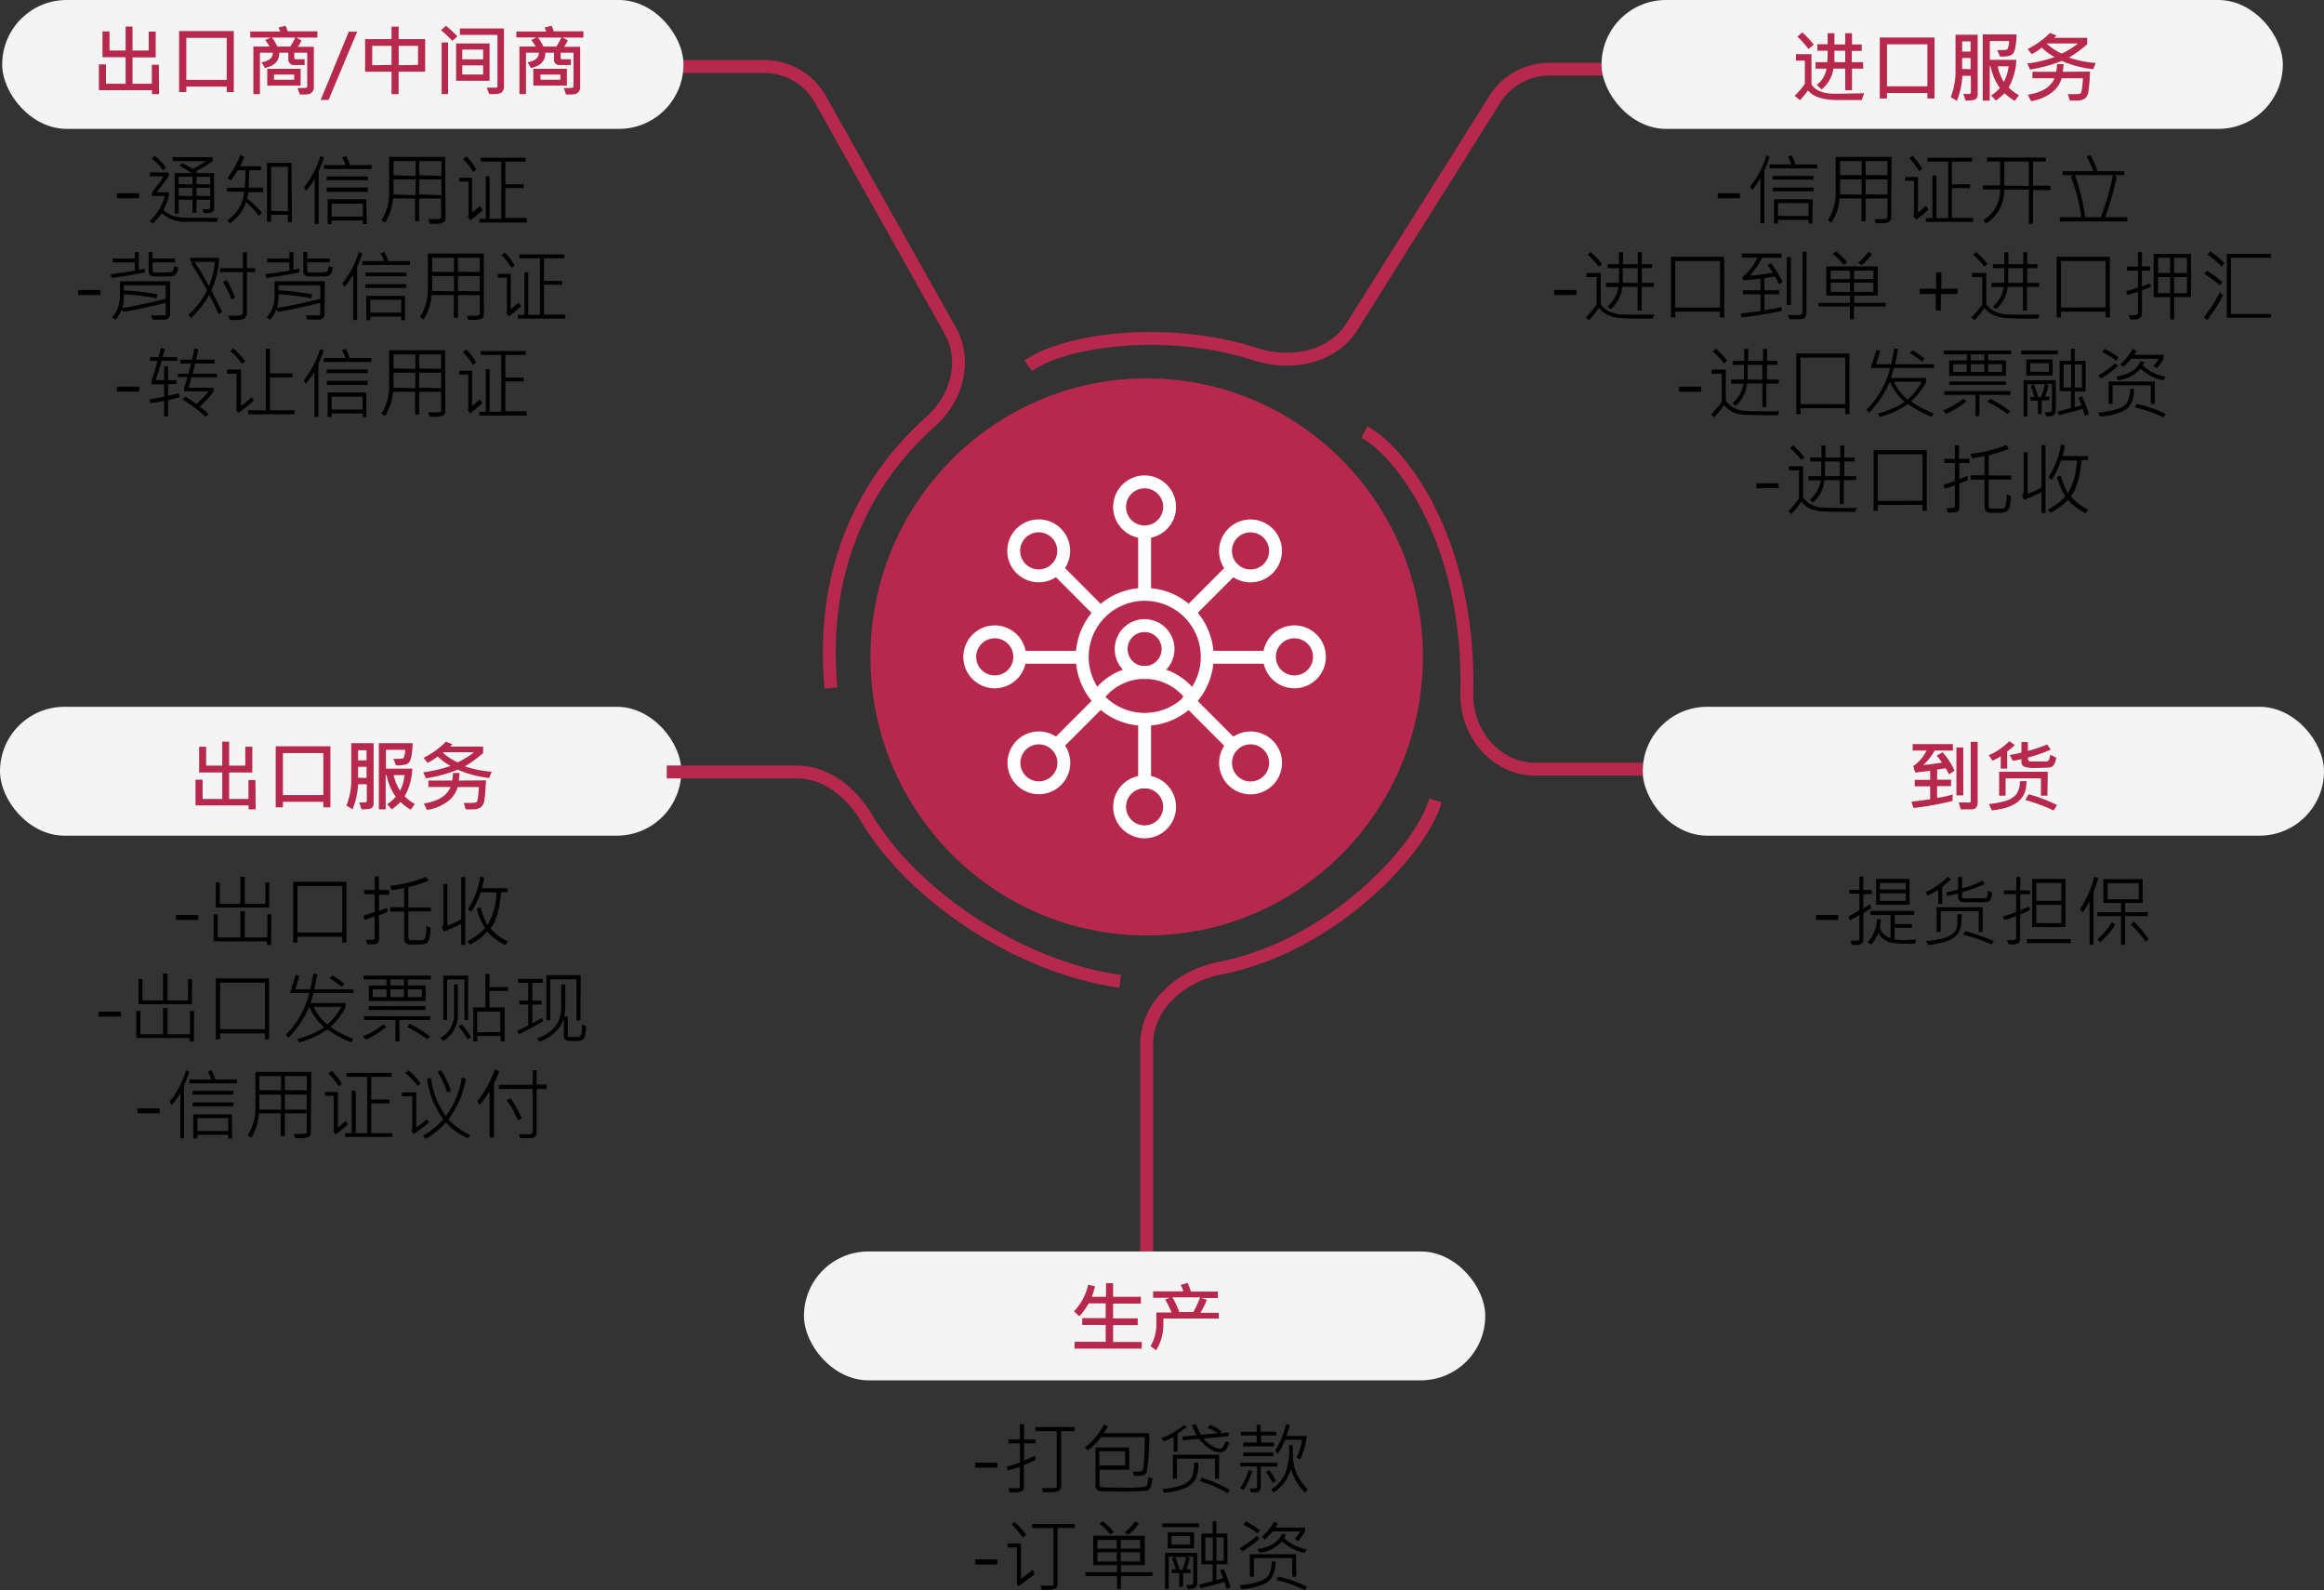 <svg xmlns="http://www.w3.org/2000/svg" xmlns:xlink="http://www.w3.org/1999/xlink" viewBox="0 0 360.76 246.77"><rect x="0" y="0" width="360.76" height="246.77" fill="#333333" stroke="none"/><defs><style>.cls-1,.cls-4,.cls-6{fill:none;}.cls-2{fill:#f5f4f5;}.cls-3{fill:#b7284d;}.cls-4{stroke:#b7284d;}.cls-4,.cls-6{stroke-width:2px;}.cls-5{clip-path:url(#clip-path);}.cls-6{stroke:#fff;stroke-linecap:round;stroke-linejoin:round;}</style><clipPath id="clip-path"><rect class="cls-1" x="146.72" y="70.98" width="61.91" height="61.94"/></clipPath></defs><g id="Layer_2" data-name="Layer 2"><g id="Layer_1-2" data-name="Layer 1"><path d="M21.6,30.77H18.15V30H21.6ZM25.78,26l-.44.43a8.68,8.68,0,0,0-1.76-1.79l.44-.45A9.43,9.43,0,0,1,25.78,26Zm7.47,6.33c0,.49-.37.74-1.12.74l-.51,0-.18-.61.91,0a.26.26,0,0,0,.19-.09.21.21,0,0,0,.1-.18V31H30.5v2h-.63V31H27.74v2.14h-.63V26.87h2.66a17.58,17.58,0,0,0-1.91-1.13l.42-.43a14.61,14.61,0,0,1,1.61.9A15,15,0,0,0,32,25H26.8V24.4H33V25a16.26,16.26,0,0,1-2.59,1.58l.32.3h2.49Zm-.61-3.71V27.44H30.5v1.13Zm-2.77,0V27.44H27.74v1.13Zm2.77,1.82V29.15H30.5v1.24Zm-2.77,0V29.15H27.74v1.24Zm4,3.39-.19.59-4.78,0a5.34,5.34,0,0,1-3.8-1.34,8.81,8.81,0,0,1-1.38,1.63l-.49-.43a7.87,7.87,0,0,0,2.35-3.86h-2v-.55c.6-.74,1.22-1.57,1.85-2.5H23.28v-.61h2.9v.61l-1.82,2.46h1.86v.59a9.94,9.94,0,0,1-.85,2.14,3.34,3.34,0,0,0,1.2.82,6.36,6.36,0,0,0,1.38.35c.47.06,1.9.08,4.3.08Zm7-4H38.52a6.56,6.56,0,0,1-.14,1A16.62,16.62,0,0,1,40.63,33l-.43.51a14,14,0,0,0-2-2.16,6.63,6.63,0,0,1-2.48,3.3l-.47-.46a5.75,5.75,0,0,0,2.65-4.45H35.24v-.61H38q.09-1.15.12-2.7H36.89A14.3,14.3,0,0,1,35.82,28l-.53-.37a12.41,12.41,0,0,0,2-3.57l.6.26a6.49,6.49,0,0,1-.63,1.48h3.28v.62H38.69l-.1,2.7h2.22Zm4.44,4.67h-.62V33.33H42.08v1.08h-.63V25.28h3.8Zm-.62-1.7V25.89H42.08v6.82Zm13-6.58h-7.4v-.61h3.37a4.87,4.87,0,0,0-.54-1.18l.58-.23a5.87,5.87,0,0,1,.6,1.41h3.39Zm-7.39-1.79c-.11.36-.28.81-.5,1.34l-.33.77v8.21h-.61v-7a15.21,15.21,0,0,1-1.35,1.87l-.32-.57a14,14,0,0,0,2.53-4.82Zm6.82,3.54H50.72v-.59h6.36Zm0,1.81H50.72V29.1h6.36Zm-.19,5h-.6v-.56H51.48v.56h-.62V30.92h6Zm-.6-1.17v-2H51.48v2Zm12.83.25a.72.72,0,0,1-.35.68,3.91,3.91,0,0,1-1.57.19h-.53L66.48,34a8.38,8.38,0,0,0,.86,0,4,4,0,0,0,1-.07.25.25,0,0,0,.14-.23v-2.9H65.09v3.52h-.65V30.79H61a8.11,8.11,0,0,1-1.24,3.78l-.56-.39a7.51,7.51,0,0,0,1.21-4.32V24.35h8.69Zm-.64-6.56V25H65.09v2.19Zm-4,0V25H61.08v2.19Zm4,3V27.84H65.09v2.33Zm-4,0V27.84H61.08v2.33Zm9.43-4-.5.37a11.51,11.51,0,0,0-1.56-2l.53-.39A10.73,10.73,0,0,1,73.87,26.17Zm7.86,8.24H74.41v-.59h1v-6.6H76v6.6h1.81V25.08H74.61v-.6h7v.6H78.45V28.6h2.83v.59H78.45v4.63h3.28Zm-6.9-1.93a16.84,16.84,0,0,1-1.92,1.6l-.37-.58a.31.31,0,0,0,.12-.24v-5.2H71.28v-.6h2V33c.41-.34.82-.69,1.22-1.07ZM15.6,45.77H12.15V45H15.6ZM27.67,41.5c-.11.94-.5,1.41-1.19,1.41l-2.4,0c-.64,0-1-.26-1-.79v-3h.61v1h3.5v.59h-3.5v1.35c0,.11.07.18.2.21a11.19,11.19,0,0,0,1.37,0,7.55,7.55,0,0,0,1.38-.07c.2-.05.32-.35.39-.9Zm-5.2.79c-1.71.34-3.42.62-5.12.84l-.17-.59c1-.1,2.23-.28,3.75-.55V40.72H17.49v-.59h3.44v-1h.62v2.73a6.8,6.8,0,0,0,.92-.18Zm3.91,6.48a.78.78,0,0,1-.25.59.94.94,0,0,1-.63.24H23.7l-.24-.65c.41,0,.83,0,1.24,0a4.67,4.67,0,0,0,.91,0c.08,0,.11-.11.11-.23V47c-2.08.51-4.26,1-6.56,1.4L18.9,48a4.88,4.88,0,0,1-1,1.63l-.51-.42a3.4,3.4,0,0,0,.84-1.25,6.22,6.22,0,0,0,.39-2.49V43.66h7.8Zm-.66-2.4V44.28H19.23v.78a41,41,0,0,1,5.27.63l-.23.61a32,32,0,0,0-5.05-.62A7.71,7.71,0,0,1,19,47.82Q22.38,47.22,25.72,46.37ZM39.6,42.24H38.33V48.5a1,1,0,0,1-.35.9,2.15,2.15,0,0,1-1.26.26c-.32,0-.66,0-1,0L35.41,49c.29,0,.6,0,.91,0a3.58,3.58,0,0,0,1.18-.11.46.46,0,0,0,.2-.42V42.24H34.17v-.62H37.7V39.17h.63v2.45H39.6Zm-5.12,6.2-.53.33c-.42-.92-.9-1.91-1.45-3a16.41,16.41,0,0,1-2.81,3.57l-.47-.43a13.34,13.34,0,0,0,2.93-3.86,42.78,42.78,0,0,0-2.5-4.14l.37-.28h-.49V40H34v.61a14.58,14.58,0,0,1-1.17,4.45C33.38,46.17,33.93,47.29,34.48,48.44Zm-1.11-7.79H30.2a38.51,38.51,0,0,1,2.25,3.76A15.4,15.4,0,0,0,33.37,40.65Zm3.09,5.53-.53.29a18.81,18.81,0,0,0-1.31-2.73l.55-.28A11,11,0,0,1,36.46,46.18ZM51.67,41.5c-.11.94-.5,1.41-1.19,1.41l-2.4,0c-.64,0-1-.26-1-.79v-3h.61v1h3.5v.59h-3.5v1.35c0,.11.07.18.2.21a11.19,11.19,0,0,0,1.37,0,7.55,7.55,0,0,0,1.38-.07c.2-.05.32-.35.39-.9Zm-5.2.79c-1.71.34-3.42.62-5.12.84l-.17-.59c1-.1,2.23-.28,3.75-.55V40.72H41.49v-.59h3.44v-1h.62v2.73a6.8,6.8,0,0,0,.92-.18Zm3.91,6.48a.78.78,0,0,1-.25.59.94.94,0,0,1-.63.24H47.7l-.24-.65c.41,0,.83,0,1.24,0a4.67,4.67,0,0,0,.91,0c.08,0,.11-.11.11-.23V47c-2.08.51-4.26,1-6.56,1.4L42.9,48a4.88,4.88,0,0,1-1,1.63l-.51-.42a3.4,3.4,0,0,0,.84-1.25,6.22,6.22,0,0,0,.39-2.49V43.66h7.8Zm-.66-2.4V44.28H43.23v.78a41,41,0,0,1,5.27.63l-.23.61a32,32,0,0,0-5.05-.62A7.71,7.71,0,0,1,43,47.82Q46.38,47.22,49.72,46.37Zm13.93-5.24h-7.4v-.61h3.37a4.87,4.87,0,0,0-.54-1.18l.58-.23a5.87,5.87,0,0,1,.6,1.41h3.39Zm-7.39-1.79c-.11.36-.28.81-.5,1.34l-.33.77v8.21h-.61v-7a15.21,15.21,0,0,1-1.35,1.87l-.32-.57a14,14,0,0,0,2.53-4.82Zm6.82,3.54H56.72v-.59h6.36Zm0,1.81H56.72V44.1h6.36Zm-.19,5h-.6v-.56H57.48v.56h-.62V45.92h6Zm-.6-1.17v-2H57.48v2Zm12.83.25a.72.72,0,0,1-.35.68,3.91,3.91,0,0,1-1.57.19h-.53L72.48,49a8.38,8.38,0,0,0,.86,0,4,4,0,0,0,1-.07.25.25,0,0,0,.14-.23v-2.9H71.09v3.52h-.65V45.79H67a8.11,8.11,0,0,1-1.24,3.78l-.56-.39a7.51,7.51,0,0,0,1.21-4.32V39.35h8.69Zm-.64-6.56V40H71.09v2.19Zm-4,0V40H67.08v2.19Zm4,3V42.84H71.09v2.33Zm-4,0V42.84H67.08v2.33Zm9.43-4-.5.37a11.51,11.51,0,0,0-1.56-2l.53-.39A10.73,10.73,0,0,1,79.87,41.17Zm7.86,8.24H80.41v-.59h1v-6.6H82v6.6h1.81V40.08H80.61v-.6h7v.6H84.45V43.6h2.83v.59H84.45v4.63h3.28Zm-6.9-1.93a16.84,16.84,0,0,1-1.92,1.6l-.37-.58a.31.31,0,0,0,.12-.24v-5.2H77.28v-.6h2V48c.41-.34.82-.69,1.22-1.07ZM21.6,60.77H18.15V60H21.6Zm12.08-2.22H29.73c-.14.55-.29,1.09-.47,1.62h3.88v.6A13,13,0,0,1,31,63.1a13.84,13.84,0,0,1,1.36,1.15l-.44.45A19.48,19.48,0,0,0,28.33,62l.45-.44c.55.33,1.12.7,1.7,1.12a13.09,13.09,0,0,0,1.91-1.95H28.58v-.6a11,11,0,0,0,.52-1.62H27.61V58h1.64a15.87,15.87,0,0,0,.4-1.58H28v-.6H29.8c.16-.67.29-1.24.38-1.73l.58.12c-.09.57-.2,1.11-.32,1.61H33.3v.6h-3c-.12.51-.25,1-.41,1.58h3.79Zm-5.77,3.09c-.67.18-1.28.32-1.82.44v2.53h-.62v-2.4c-1,.19-1.67.31-2.12.37L23.18,62c1-.18,1.8-.32,2.29-.43V59.65H23.53V59c.34-.92.65-1.92.93-3H23.3v-.58h1.32c.17-.65.29-1.12.35-1.42l.59.14c0,.28-.16.71-.32,1.28h2.3v.58H25.09c-.25.91-.56,1.91-.92,3h1.3V56.87h.62V59h1.29v.61H26.09v1.8c.53-.1,1.09-.23,1.67-.39Zm10.15-5.57-.51.38a13.42,13.42,0,0,0-1.79-2l.49-.37A12.69,12.69,0,0,1,38.06,56.07Zm7.65,8.23H38.53v-.62h2.73V54.1h.65v3.84h3.48v.63H41.91v5.11h3.8Zm-6.33-2.13A20.38,20.38,0,0,1,37,64.07l-.35-.53a.47.47,0,0,0,.07-.25V58H35.25v-.63h2.16V63a17.2,17.2,0,0,0,1.66-1.37Zm18.27-6h-7.4v-.61h3.37a4.87,4.87,0,0,0-.54-1.18l.58-.23a5.87,5.87,0,0,1,.6,1.41h3.39Zm-7.39-1.79c-.11.36-.28.81-.5,1.34l-.33.77v8.21h-.61v-7a15.21,15.21,0,0,1-1.35,1.87l-.32-.57a14,14,0,0,0,2.53-4.82Zm6.82,3.54H50.72v-.59h6.36Zm0,1.81H50.72V59.1h6.36Zm-.19,5h-.6v-.56H51.48v.56h-.62V60.92h6Zm-.6-1.17v-2H51.48v2Zm12.83.25a.72.72,0,0,1-.35.68,3.91,3.91,0,0,1-1.57.19h-.53L66.48,64a8.38,8.38,0,0,0,.86,0,4,4,0,0,0,1-.07.25.25,0,0,0,.14-.23v-2.9H65.09v3.52h-.65V60.79H61a8.11,8.11,0,0,1-1.24,3.78l-.56-.39a7.51,7.51,0,0,0,1.21-4.32V54.35h8.69Zm-.64-6.56V55H65.09v2.19Zm-4,0V55H61.08v2.19Zm4,3V57.84H65.09v2.33Zm-4,0V57.84H61.08v2.33Zm9.43-4-.5.37a11.51,11.51,0,0,0-1.56-2l.53-.39A10.73,10.73,0,0,1,73.87,56.17Zm7.86,8.24H74.41v-.59h1v-6.6H76v6.6h1.81V55.08H74.61v-.6h7v.6H78.45V58.6h2.83v.59H78.45v4.63h3.28Zm-6.9-1.93a16.84,16.84,0,0,1-1.92,1.6l-.37-.58a.31.31,0,0,0,.12-.24v-5.2H71.28v-.6h2V63c.41-.34.82-.69,1.22-1.07Z"/><path d="M270.1,30.77h-3.45V30h3.45Zm12-4.64h-7.4v-.61h3.36a4.41,4.41,0,0,0-.53-1.18l.58-.23a6.3,6.3,0,0,1,.6,1.41h3.39Zm-7.39-1.79c-.11.36-.28.81-.5,1.34l-.33.77v8.21h-.61v-7A15.21,15.21,0,0,1,272,29.51l-.32-.57a14,14,0,0,0,2.53-4.82Zm6.82,3.54h-6.36v-.59h6.36Zm0,1.81h-6.36V29.1h6.36Zm-.19,5h-.6v-.56H276v.56h-.62V30.92h6Zm-.6-1.17v-2H276v2Zm12.83.25a.72.72,0,0,1-.35.68,3.91,3.91,0,0,1-1.57.19h-.53L291,34a8.38,8.38,0,0,0,.86,0,4,4,0,0,0,1-.07.25.25,0,0,0,.14-.23v-2.9h-3.39v3.52h-.65V30.79h-3.42a8.11,8.11,0,0,1-1.24,3.78l-.56-.39a7.59,7.59,0,0,0,1.21-4.32V24.35h8.69ZM293,27.19V25h-3.39v2.19Zm-4,0V25h-3.36v2.19Zm4,3V27.84h-3.39v2.33Zm-4,0V27.84h-3.36v2.33Zm9.43-4-.5.37a11.51,11.51,0,0,0-1.56-2l.53-.39A10.73,10.73,0,0,1,298.37,26.17Zm7.86,8.24h-7.32v-.59h1v-6.6h.64v6.6h1.81V25.08h-3.22v-.6h6.95v.6H303V28.6h2.83v.59H303v4.63h3.28Zm-6.9-1.93a16.84,16.84,0,0,1-1.92,1.6L297,33.5a.31.31,0,0,0,.12-.24v-5.2h-1.39v-.6h2V33c.41-.34.82-.69,1.22-1.07Zm18.9-3h-2.7v5.23h-.64V29.44h-3.82a6.94,6.94,0,0,1-.68,2.95,6.85,6.85,0,0,1-2.13,2.3l-.47-.47a6.4,6.4,0,0,0,1.82-1.81,5.47,5.47,0,0,0,.82-3h-2.69v-.63h2.69V25.06h-2.05v-.61h9.15v.61h-2v3.75h2.7Zm-3.34-.63V25.06h-3.81v3.75Zm15.3,5.48H319.75V33.7h3.32a22.49,22.49,0,0,0-1.62-6.26l.37-.27h-1.66v-.6h4.78a12.1,12.1,0,0,0-1.05-2.29l.63-.19a15.63,15.63,0,0,1,1.08,2.48h4.17v.6h-1.56l.37.29a47.7,47.7,0,0,1-1.78,6.24h3.39ZM328,27.17H322.1a35.29,35.29,0,0,1,1.6,6.53h2.41A40,40,0,0,0,328,27.17Zm-83.29,18.6h-3.45V45h3.45Zm12-1.26h-1.87V48.2h-.63V44.51h-2.39A5.13,5.13,0,0,1,250,48l-.45-.45a4.8,4.8,0,0,0,1.69-3h-1.92V43.9h2c0-.83,0-1.6,0-2.28h-1.76V41h1.76V39.14h.62V41h2.3V39.14h.63V41h1.58v.61h-1.58V43.9h1.87Zm-2.5-.61V41.62h-2.3c0,1.12,0,1.88,0,2.28ZM248.7,41l-.52.37a13,13,0,0,0-1.74-1.85l.5-.38A11.2,11.2,0,0,1,248.7,41Zm8.08,7.81-.23.63c-2.15,0-3.68,0-4.6-.06a6.05,6.05,0,0,1-2.27-.45,3.75,3.75,0,0,1-1.47-1.16,16.92,16.92,0,0,1-1.54,1.93l-.49-.44a13.43,13.43,0,0,0,1.67-2V43h-1.58v-.63h2.21v4.81a3.23,3.23,0,0,0,1.18,1.07,4.47,4.47,0,0,0,1.81.53Q252.54,48.86,256.78,48.83Zm10.89.46H267v-.91h-6.94v.91h-.67V39.85h8.26ZM267,47.73V40.5h-6.94v7.23Zm13.42.74c0,.71-.34,1.07-1,1.07h-1.63l-.25-.64c.6,0,1.18,0,1.75,0,.35,0,.52-.18.52-.54V39.06h.63Zm-3.73-4.69-.52.33a10.38,10.38,0,0,0-.65-1.2l-1.64.26v1.88h2.32v.62H273.9v2.45c.93-.13,1.82-.29,2.66-.47v.62q-3.09.63-6.21,1l-.14-.61c1.36-.17,2.38-.3,3.07-.4V45.67h-2.73v-.62h2.73v-1.8q-1.45.18-2.7.24l-.1-.51a7.74,7.74,0,0,0,2.32-3h-2.41v-.63h6.16V40h-3a13,13,0,0,1-1.93,2.79,34.19,34.19,0,0,0,3.57-.47c-.21-.33-.48-.72-.81-1.16l.54-.32A15,15,0,0,1,276.71,43.78ZM278,47.34h-.63V39.91H278Zm8.72-6.58-.52.35a8.6,8.6,0,0,0-1.69-1.66L285,39A9.33,9.33,0,0,1,286.75,40.76Zm3.9-1.35A8.69,8.69,0,0,1,289,41.14l-.57-.37a8.83,8.83,0,0,0,1.63-1.68Zm2.08,8.15h-4.91v2h-.61v-2h-4.89V47h4.89V45.89h-3.68V41.35h8v4.54h-3.66V47h4.91Zm-1.89-4.27V42h-3v1.34Zm-3.63,0V42h-3v1.34Zm3.63,2V43.86h-3v1.43Zm-3.63,0V43.86h-3v1.43Zm16.68.34h-2.57v2.56h-.8V45.63H298v-.82h2.56V42.26h.8v2.55h2.57Zm12.67-1.12h-1.88V48.2h-.62V44.51h-2.39A5.1,5.1,0,0,1,309.81,48l-.44-.45a4.84,4.84,0,0,0,1.69-3h-1.92V43.9h2c0-.83,0-1.6,0-2.28h-1.75V41h1.75V39.14h.63V41h2.3V39.14h.62V41h1.59v.61h-1.59V43.9h1.88Zm-2.5-.61V41.62h-2.3c0,1.12,0,1.88,0,2.28ZM308.54,41l-.51.37a13.62,13.62,0,0,0-1.74-1.85l.5-.38A10.72,10.72,0,0,1,308.54,41Zm8.09,7.81-.23.63c-2.15,0-3.68,0-4.6-.06a6.05,6.05,0,0,1-2.27-.45,3.75,3.75,0,0,1-1.47-1.16,18.1,18.1,0,0,1-1.54,1.93l-.5-.44a12.88,12.88,0,0,0,1.68-2V43h-1.58v-.63h2.21v4.81a3.28,3.28,0,0,0,1.17,1.07,4.52,4.52,0,0,0,1.82.53Q312.39,48.86,316.63,48.83Zm10.89.46h-.66v-.91h-6.93v.91h-.67V39.85h8.26Zm-.66-1.56V40.5h-6.93v7.23Zm7-3.18c-.73.29-1.18.47-1.36.52v3.51a1.07,1.07,0,0,1-.24.76,1.29,1.29,0,0,1-.95.25c-.16,0-.38,0-.64,0l-.21-.65.78,0a.88.88,0,0,0,.52-.1.45.45,0,0,0,.12-.34v-3.2c-.43.15-1,.32-1.64.51l-.18-.6c.6-.16,1.21-.35,1.82-.56V42h-1.71v-.62h1.71V39.12h.62v2.23h1.27V42h-1.27v2.46l1.25-.48Zm6.26,1.57h-2.61v3.47h-.63V46.12h-2.57V39.41h5.81Zm-.63-3.73V40h-2v2.37Zm-2.61,0V40H335v2.37Zm2.61,3.12V43h-2v2.51Zm-2.61,0V43H335v2.51Zm8.43-4.65-.43.52a14.57,14.57,0,0,0-2.2-1.84l.4-.5A12.62,12.62,0,0,1,345.32,40.86Zm7.23,8.46h-6.86V39.4h6.85V40h-6.21v8.74h6.22ZM345,43.8l-.39.49a15.24,15.24,0,0,0-2.45-1.79l.4-.5A15,15,0,0,1,345,43.8Zm.08,2a21.19,21.19,0,0,1-2.46,3.88l-.49-.46a21.39,21.39,0,0,0,2.45-3.84Zm-81,15h-3.45V60h3.45Zm12-1.26h-1.88V63.2h-.62V59.51h-2.39A5.1,5.1,0,0,1,269.39,63l-.44-.45a4.89,4.89,0,0,0,1.69-3h-1.92V58.9h2c0-.83,0-1.6,0-2.28H269V56h1.75V54.14h.63V56h2.3V54.14h.62V56h1.59v.61h-1.59V58.9h1.88Zm-2.5-.61V56.62h-2.3q0,1.68,0,2.28ZM268.12,56l-.52.37a13,13,0,0,0-1.74-1.85l.51-.38A11.12,11.12,0,0,1,268.12,56Zm8.08,7.81-.22.63c-2.15,0-3.68,0-4.6-.06A6.06,6.06,0,0,1,269.1,64a3.65,3.65,0,0,1-1.46-1.16,17,17,0,0,1-1.55,1.93l-.49-.44a12.33,12.33,0,0,0,1.67-2V58h-1.58v-.63h2.21v4.81a3.31,3.31,0,0,0,1.18,1.07,4.47,4.47,0,0,0,1.82.53C271.61,63.83,273.38,63.85,276.2,63.83Zm10.89.46h-.65v-.91H279.5v.91h-.66V54.85h8.25Zm-.65-1.56V55.5H279.5v7.23Zm13.75-5.61H294c-.18.67-.34,1.19-.47,1.55H299v.65a11.5,11.5,0,0,1-2.34,3,16.78,16.78,0,0,0,3.55,1.88l-.36.52a18.06,18.06,0,0,1-3.67-2,13.84,13.84,0,0,1-4.37,2l-.32-.52a13.85,13.85,0,0,0,4.19-1.81,8.84,8.84,0,0,1-2.32-3.14,15.45,15.45,0,0,1-3.23,4.82l-.41-.46a13.46,13.46,0,0,0,3.67-6.48h-3l.9-2.82.58.15-.63,2.09h2.32c.2-.88.36-1.69.48-2.44l.61.09c-.19,1-.35,1.81-.48,2.35h6.07Zm-1.88,2.14H294A7.35,7.35,0,0,0,296.15,62,10.24,10.24,0,0,0,298.31,59.26Zm.48-3.57-.42.45a14.87,14.87,0,0,0-1.9-1.32l.42-.46A15.53,15.53,0,0,1,298.79,55.69Zm13.4-.68h-3.56v.93h2.76v2.41h-8.81V55.94h2.74V55h-3.58v-.6h10.45Zm-4.16.93V55h-2.1v.93Zm2.76,1.8v-1.2h-2.16v1.2Zm-2.76,0v-1.2h-2.1v1.2Zm-2.71,0v-1.2h-2.13v1.2Zm6.06,2h-8.81V59.2h8.81Zm.72,1.56h-4.83v3.3h-.61v-3.3h-4.83v-.59H312.1Zm0,2.54-.47.43a21.86,21.86,0,0,0-3.12-1.88l.42-.5A21.14,21.14,0,0,1,312.15,63.89Zm-6.82-1.54a14.37,14.37,0,0,1-3.17,1.95l-.5-.52a12.41,12.41,0,0,0,3.17-1.84Zm18.91,2-.55.28c-.08-.3-.19-.67-.33-1.14-1.2.38-2.44.72-3.74,1l-.19-.55c.86-.2,1.55-.39,2.1-.56v-2.6h-1.76V56h1.76V54.11h.58V56h1.7v4.76h-1.7V63.2q.47-.11,1.05-.3c-.19-.52-.35-.91-.47-1.17l.54-.23A16.72,16.72,0,0,1,324.24,64.32Zm-1-4.13v-3.6h-1.11v3.6Zm-1.69,0v-3.6h-1.16v3.6ZM319.43,55h-5.71V54.4h5.71Zm-.79,3.3h-4.09V55.77h4.09Zm-.6-.59V56.37h-2.89v1.32Zm1.08,6a.9.9,0,0,1-.17.57.72.72,0,0,1-.42.26,4.49,4.49,0,0,1-.89.06l-.23-.63.55,0q.57,0,.57-.39v-4h-1l.47.26a13,13,0,0,1-.54,1.71h.65v.58h-1.17v2.13h-.58V62.18h-1.17V61.6h.63a15.58,15.58,0,0,0-.58-1.67l.41-.3h-.93v5h-.59V59h5Zm-1.69-4.07h-1.7c.32.86.55,1.51.68,2h.39A10.19,10.19,0,0,0,317.43,59.63Zm11.43-4.16-.35.48a15.13,15.13,0,0,0-2.18-1.3l.35-.53A12.47,12.47,0,0,1,328.86,55.47Zm7,.19a2,2,0,0,1-.28.48c-.19.27-.44.6-.75,1l-.56-.32a7.79,7.79,0,0,0,.84-1.16h-4.27a10.85,10.85,0,0,1-1.22,1.26l-.48-.41a8.63,8.63,0,0,0,1.93-2.36l.59.29a5.59,5.59,0,0,1-.39.62h4.59Zm.28,2.8-.33.55a7.24,7.24,0,0,1-3.51-1.8A5.44,5.44,0,0,1,328.76,59l-.27-.57q3-.44,3.78-2.37l.62.11a2.5,2.5,0,0,1-.26.56A6.87,6.87,0,0,0,336.14,58.46Zm-7.34-1.7a16.27,16.27,0,0,1-2.66,2l-.42-.5a17.21,17.21,0,0,0,2.64-1.89Zm5.7,5.92h-.62V59.8h-5.94v2.88h-.61V59.21h7.17Zm-3.23-2.35c0,1.66-.5,2.76-1.39,3.29a9.12,9.12,0,0,1-3.91,1l-.29-.62a12,12,0,0,0,3-.53,2.89,2.89,0,0,0,1.51-1,4.29,4.29,0,0,0,.48-2.15Zm4.92,3.91-.35.53a21.52,21.52,0,0,0-4.45-1.56l.31-.54A20.26,20.26,0,0,1,336.19,64.24ZM276.1,75.77h-3.45V75h3.45Zm12-1.26h-1.88V78.2h-.62V74.51h-2.39A5.1,5.1,0,0,1,281.39,78l-.44-.45a4.89,4.89,0,0,0,1.69-3h-1.92V73.9h2c0-.83,0-1.6,0-2.28H281V71h1.75V69.14h.63V71h2.3V69.14h.62V71h1.59v.61h-1.59V73.9h1.88Zm-2.5-.61V71.62h-2.3q0,1.68,0,2.28ZM280.12,71l-.52.37a13,13,0,0,0-1.74-1.85l.51-.38A11.12,11.12,0,0,1,280.12,71Zm8.08,7.81-.22.63c-2.15,0-3.68,0-4.6-.06A6.06,6.06,0,0,1,281.1,79a3.65,3.65,0,0,1-1.46-1.16,17,17,0,0,1-1.55,1.93l-.49-.44a12.33,12.33,0,0,0,1.67-2V73h-1.58v-.63h2.21v4.81a3.31,3.31,0,0,0,1.18,1.07,4.47,4.47,0,0,0,1.82.53C283.61,78.83,285.38,78.85,288.2,78.83Zm10.89.46h-.65v-.91H291.5v.91h-.66V69.85h8.25Zm-.65-1.56V70.5H291.5v7.23Zm13.76-3.29h-3.49V78.6a.3.3,0,0,0,.34.32h1.81a.48.48,0,0,0,.45-.33,7.28,7.28,0,0,0,.21-1.88l.65.28a7.7,7.7,0,0,1-.21,1.67,1.1,1.1,0,0,1-.49.75,3.47,3.47,0,0,1-1.4.18c-.43,0-.8,0-1.12,0a1,1,0,0,1-.68-.27,1.15,1.15,0,0,1-.2-.74V74.44h-2.16v-.67h2.16v-3q-.75.17-1.92.36l-.26-.68a22.82,22.82,0,0,0,5.59-1.38l.34.58a21.33,21.33,0,0,1-3.11,1v3.15h3.49Zm-6.45-2.58h-1.61v2.51c.52-.18.95-.35,1.3-.51v.69c-.32.14-.75.31-1.3.51v3.66a.79.79,0,0,1-.28.72,1.51,1.51,0,0,1-.52.11c-.25,0-.57,0-1,0l-.23-.7a4.6,4.6,0,0,0,.64,0,1.54,1.54,0,0,0,.61-.07.27.27,0,0,0,.1-.24V75.31c-.53.2-1.05.38-1.57.53l-.18-.62,1.75-.6V71.86h-1.65V71.2h1.65V69.09h.64V71.2h1.61Zm18.42,7.23-.41.57A8.47,8.47,0,0,1,321,77.58a9.91,9.91,0,0,1-2.7,2l-.44-.5a9.46,9.46,0,0,0,2.76-2.05A10.27,10.27,0,0,1,319.32,74l.6-.18A10.11,10.11,0,0,0,321,76.54a10.24,10.24,0,0,0,1.38-5.08h-2.46a11.72,11.72,0,0,1-1.48,3.06L318,74a12.38,12.38,0,0,0,1.92-5l.62.11a14.26,14.26,0,0,1-.37,1.68h3.95v.61h-1q-.37,4-1.65,5.62A7.31,7.31,0,0,0,324.17,79.09Zm-6.64.55h-.62V76.35a21.56,21.56,0,0,1-2.74,1.22l-.27-.77a.47.47,0,0,0,.24-.43V70.19h.62v6.46a12,12,0,0,0,2.15-1V69.09h.62Z"/><path d="M285.36,142.77h-3.45V142h3.45Zm5.21-4h-1.33V141a10.16,10.16,0,0,0,1.08-.69l.13.63a12,12,0,0,1-1.21.78v4.16a.68.68,0,0,1-.15.45.82.82,0,0,1-.34.24,2.82,2.82,0,0,1-.75.06,4.7,4.7,0,0,1-.54,0l-.19-.63h1.07a.27.27,0,0,0,.2-.11.29.29,0,0,0,.1-.21V142a9,9,0,0,1-1.48.81l-.22-.56a19.24,19.24,0,0,0,1.7-1v-2.55h-1.56v-.59h1.56v-2.07h.6v2.07h1.33Zm5.86,1.64h-5.2v-4h5.2Zm-.6-2.37v-1h-4v1Zm0,1.77v-1.18h-4v1.18Zm1.63,6-.21.64h-1.58a9.21,9.21,0,0,1-2.48-.27,2.9,2.9,0,0,1-1.61-1.41,5.9,5.9,0,0,1-1.12,1.83l-.51-.39a5.5,5.5,0,0,0,1.41-3.6l.6.06a8.52,8.52,0,0,1-.17,1.32,2.62,2.62,0,0,0,1.69,1.6V142h-3.1v-.62h6.76V142h-3v1.4h2.65v.59H294.1v1.81a7.93,7.93,0,0,0,1.44.1Zm5.41-9.39a9.81,9.81,0,0,1-1.37,1.2v2.66h-.63v-2.18a14,14,0,0,1-1.65.89l-.32-.53a11.36,11.36,0,0,0,3.46-2.39Zm6.35,2.11a2.56,2.56,0,0,1-.23,1.08.76.76,0,0,1-.66.4c-.31,0-1,0-2.09,0-.87,0-1.41,0-1.61,0a.78.78,0,0,1-.48-.25.66.66,0,0,1-.19-.48v-.61l-1.61.4-.29-.56c.82-.18,1.45-.35,1.9-.48v-1.91h.62v1.73a14,14,0,0,0,3.12-1.16l.42.49a24.45,24.45,0,0,1-3.54,1.29v.69a.24.24,0,0,0,.17.25,13.7,13.7,0,0,0,1.57,0h1.08a4.44,4.44,0,0,0,.9-.05.34.34,0,0,0,.14-.15.86.86,0,0,0,.11-.38,3.54,3.54,0,0,0,0-.57Zm-1.44,6.12h-.61v-3.24h-5.91v3.22h-.64v-3.83h7.16Zm-3.26-2.76a10.34,10.34,0,0,1-.19,2.14,2.66,2.66,0,0,1-.71,1.22,3.87,3.87,0,0,1-1.58.87,15.13,15.13,0,0,1-2.77.55l-.29-.63a12.22,12.22,0,0,0,2.29-.33,5.22,5.22,0,0,0,1.5-.54,2.18,2.18,0,0,0,.76-.75,2.37,2.37,0,0,0,.32-1c0-.34,0-.86,0-1.57Zm5,4.15-.36.53a27.6,27.6,0,0,0-4.45-1.52l.37-.53A28.82,28.82,0,0,1,309.53,146.08Zm5.61-4.82c-.55.28-1.06.52-1.55.72v3.75a.85.85,0,0,1-.23.66,1.62,1.62,0,0,1-1,.21h-.53l-.28-.66q.33,0,.72,0a1.33,1.33,0,0,0,.6-.08.33.33,0,0,0,.11-.28v-3.36a14.57,14.57,0,0,1-1.8.6l-.27-.54a20,20,0,0,0,2.07-.72v-2.75h-1.9v-.58H313v-2.08h.61v2.08h1.51v.58h-1.51v2.48a10.07,10.07,0,0,0,1.31-.58Zm5.5,2.65h-5.17v-7.46h5.17Zm-.65-4.07v-2.78H316.1v2.78Zm0,3.47v-2.84H316.1v2.84Zm1.46,3.1h-6.79v-.62h6.79Zm4.28-10.12a12.77,12.77,0,0,1-.43,1.32l-.3.83v8.2h-.62v-6.77a20.49,20.49,0,0,1-1.06,1.81l-.41-.58a16.69,16.69,0,0,0,2.22-5Zm7.69,5.93h-3.53v4.44h-.63v-4.44h-3.67v-.62h3.67v-1.42h-2.74v-3.7h6.09v3.7h-2.72v1.42h3.53ZM332,139.57v-2.52h-4.82v2.52Zm1.53,6.16-.44.44a16.64,16.64,0,0,0-2.31-2.68l.48-.45A17.79,17.79,0,0,1,333.51,145.73Zm-5.18-2.21a11.49,11.49,0,0,1-2.35,2.71l-.43-.44a11.61,11.61,0,0,0,2.28-2.67Z"/><path d="M30.78,142.77H27.32V142h3.46Zm11-1.93H33.5v-3.9h.62v3.31h3.19v-4.16H38v4.16h3.2v-3.31h.62Zm.31,5.8h-.63v-.55H33.16v-4.18h.64v3.59h3.51v-4.09H38v4.09h3.5v-3.59h.63Zm11.69-.35h-.65v-.91H46.18v.91h-.67v-9.44h8.26Zm-.65-1.56V137.5H46.18v7.23Zm13.76-3.29H63.39v4.16c0,.21.11.32.34.32h1.81a.46.46,0,0,0,.44-.33,7.28,7.28,0,0,0,.21-1.88l.66.28a9.33,9.33,0,0,1-.21,1.67,1.1,1.1,0,0,1-.49.75,3.56,3.56,0,0,1-1.41.18c-.42,0-.8,0-1.11,0a1,1,0,0,1-.68-.27,1.09,1.09,0,0,1-.21-.74v-4.11H60.58v-.67h2.16v-3q-.74.17-1.92.36l-.25-.68a22.49,22.49,0,0,0,5.59-1.38l.34.58a22.1,22.1,0,0,1-3.11,1v3.15h3.49Zm-6.46-2.58h-1.6v2.51c.51-.18,1-.35,1.29-.51v.69q-.48.21-1.29.51v3.67a.78.78,0,0,1-.29.71,1.5,1.5,0,0,1-.51.11c-.25,0-.57,0-1,0l-.22-.69c.21,0,.42,0,.63,0a1.6,1.6,0,0,0,.62-.07.27.27,0,0,0,.1-.24v-3.32c-.54.2-1.06.38-1.57.53l-.18-.62,1.75-.6v-2.76H56.53v-.66h1.65v-2.11h.64v2.11h1.6Zm18.43,7.23-.41.57a8.52,8.52,0,0,1-2.78-2.08,9.72,9.72,0,0,1-2.69,2l-.45-.5a9.2,9.2,0,0,0,2.76-2.05A10.53,10.53,0,0,1,74,141l.6-.18a9.8,9.8,0,0,0,1.09,2.74,10.34,10.34,0,0,0,1.38-5.08H74.61a11.74,11.74,0,0,1-1.49,3.06l-.48-.48a12.32,12.32,0,0,0,1.91-5l.62.11a12.49,12.49,0,0,1-.37,1.68h4v.61h-1c-.25,2.67-.79,4.54-1.65,5.62A7.35,7.35,0,0,0,78.85,146.09Zm-6.64.55h-.62v-3.29a22.21,22.21,0,0,1-2.74,1.22l-.28-.77a.47.47,0,0,0,.24-.43v-6.18h.63v6.46a12.35,12.35,0,0,0,2.15-1v-6.55h.62ZM18.78,157.77H15.32V157h3.46Zm11-1.93H21.5v-3.9h.62v3.31h3.19v-4.16H26v4.16h3.2v-3.31h.62Zm.31,5.8h-.63v-.55H21.16v-4.18h.64v3.59h3.51v-4.09H26v4.09h3.5v-3.59h.63Zm11.69-.35h-.65v-.91H34.18v.91h-.67v-9.44h8.26Zm-.65-1.56V152.5H34.18v7.23Zm13.75-5.61H48.66c-.18.67-.33,1.19-.46,1.55h5.44v.65a11.29,11.29,0,0,1-2.33,3.05,16.53,16.53,0,0,0,3.55,1.88l-.36.52a17.78,17.78,0,0,1-3.67-2,13.94,13.94,0,0,1-4.37,2l-.33-.52a13.5,13.5,0,0,0,4.19-1.81A8.94,8.94,0,0,1,48,156.24a15.62,15.62,0,0,1-3.23,4.82l-.41-.46A13.52,13.52,0,0,0,48,154.12H45l.9-2.82.58.15-.63,2.09h2.31c.21-.88.37-1.69.48-2.44l.62.09c-.19,1-.35,1.81-.48,2.35h6.07ZM53,156.26H48.7A7.25,7.25,0,0,0,50.83,159,10.24,10.24,0,0,0,53,156.26Zm.48-3.57-.42.45a15.61,15.61,0,0,0-1.9-1.32l.42-.46A14.51,14.51,0,0,1,53.47,152.69Zm13.4-.68H63.31v.93h2.76v2.41H57.26v-2.41H60V152H56.42v-.6H66.87Zm-4.17.93V152H60.61v.93Zm2.77,1.8v-1.2H63.31v1.2Zm-2.77,0v-1.2H60.61v1.2Zm-2.7,0v-1.2H57.87v1.2Zm6.06,2H57.25v-.59h8.81Zm.72,1.56H62v3.3h-.61v-3.3H56.5v-.59H66.78Zm0,2.55-.47.42a21.15,21.15,0,0,0-3.11-1.88l.41-.5A19.93,19.93,0,0,1,66.82,160.9ZM60,159.35a14.84,14.84,0,0,1-3.17,2l-.51-.52a12.25,12.25,0,0,0,3.17-1.84Zm18.84-5.56H76v2.56h2.34v5.26h-.63v-.84H74.08v.84h-.64v-5.26h1.91v-5.21H76v2.05h2.87Zm-1.17,6.37V157h-3.6v3.21Zm-5-1.85h-.57V152H69.41v6.31h-.6V151.4h3.85Zm-1.61-1.1a4.6,4.6,0,0,1-2.27,4.35l-.45-.47a4.09,4.09,0,0,0,2.13-3.9v-4.45h.59ZM73.11,161l-.5.31a11.6,11.6,0,0,0-1.46-2l.51-.35A9.83,9.83,0,0,1,73.11,161Zm17-2.62h-.62V152H85.41v6.34h-.6v-7h5.33Zm-5.81.13c-1.31.76-2.56,1.42-3.74,2l-.29-.53c.51-.22,1.09-.51,1.74-.86v-3.22H80.6v-.6H82v-2.78H80.43v-.6h3.82v.6H82.64v2.78h1.45v.6H82.64v2.92c.55-.3,1-.58,1.5-.85Zm6.66.74a6.21,6.21,0,0,1-.13,1.41,1.07,1.07,0,0,1-.41.73,2.88,2.88,0,0,1-1.27.17,3.67,3.67,0,0,1-1.32-.15.68.68,0,0,1-.3-.66v-2.68a4.63,4.63,0,0,1-1.35,2.12,7.19,7.19,0,0,1-2.42,1.5l-.36-.52a7.68,7.68,0,0,0,1.94-1.06,4.45,4.45,0,0,0,1.32-1.55,5.89,5.89,0,0,0,.46-2.56v-3.21h.63V156a9.24,9.24,0,0,1-.16,1.75h.56v2.92a.21.21,0,0,0,.13.21,3.42,3.42,0,0,0,.9.06,2,2,0,0,0,.86-.1c.09-.06.17-.28.24-.65a4.75,4.75,0,0,0,.06-1.21ZM24.78,172.77H21.32V172h3.46Zm12-4.64H29.43v-.61h3.36a4.19,4.19,0,0,0-.54-1.18l.59-.23a6.8,6.8,0,0,1,.6,1.41h3.38Zm-7.38-1.79c-.11.36-.28.81-.5,1.34l-.34.77v8.21H28v-7a13.35,13.35,0,0,1-1.35,1.87l-.32-.57a13.84,13.84,0,0,0,2.53-4.82Zm6.82,3.54H29.9v-.59h6.36Zm0,1.81H29.9v-.59h6.36Zm-.19,5h-.6v-.57H30.65v.57H30v-3.75h6Zm-.6-1.17v-2H30.65v2Zm12.82.25a.7.7,0,0,1-.35.68,3.88,3.88,0,0,1-1.56.19h-.53l-.2-.66a8.71,8.71,0,0,0,.87,0,4.06,4.06,0,0,0,1-.07.25.25,0,0,0,.14-.23v-2.9h-3.4v3.52h-.65v-3.52H40.19A8,8,0,0,1,39,176.57l-.57-.39a7.52,7.52,0,0,0,1.22-4.32v-5.51h8.68Zm-.63-6.56V167h-3.4v2.19Zm-4,0V167H40.26v2.19Zm4,3v-2.33h-3.4v2.33Zm-4,0v-2.33H40.26v2.33Zm9.44-4-.51.37a10.62,10.62,0,0,0-1.56-2l.53-.39A11.29,11.29,0,0,1,53.05,168.17Zm7.85,8.24H53.59v-.59h1v-6.6h.63v6.6H57v-8.74H53.79v-.6h7v.6H57.63v3.52h2.83v.59H57.63v4.63H60.9ZM54,174.48a16.84,16.84,0,0,1-1.92,1.6l-.38-.58a.31.31,0,0,0,.12-.24v-5.2H50.45v-.6h2V175c.41-.34.82-.69,1.22-1.07Zm16-5.2-.58.26a14.38,14.38,0,0,0-1.49-3.2l.54-.24A14.09,14.09,0,0,1,70,169.28Zm-4.67-1.13-.49.39a12,12,0,0,0-1.89-2l.46-.41A10.93,10.93,0,0,1,65.3,168.15Zm7.69,8-.38.5a9.15,9.15,0,0,1-3.42-2.46,12.45,12.45,0,0,1-3.11,2.55l-.45-.49a11.85,11.85,0,0,0,3.16-2.54,13.26,13.26,0,0,1-2.51-6.28l.59-.14a12.8,12.8,0,0,0,2.31,5.92,13.47,13.47,0,0,0,2.49-6l.6.23a14.66,14.66,0,0,1-2.68,6.29A11.11,11.11,0,0,0,73,176.17Zm-6.42-2A19.33,19.33,0,0,1,64.2,176l-.31-.51a.62.62,0,0,0,.11-.35v-5H62.4v-.61h2.21V175a15.21,15.21,0,0,0,1.64-1.31Zm10.9-7.93c-.11.33-.28.74-.5,1.24l-.32.72v8.37H76v-7.2a18.19,18.19,0,0,1-1.54,2.16l-.36-.63a15.7,15.7,0,0,0,2.7-4.91ZM84.85,169H83.3v6.83a.82.82,0,0,1-.25.56.85.85,0,0,1-.59.25H80.78l-.25-.61h1.78a.36.36,0,0,0,.26-.11.33.33,0,0,0,.11-.27V169H77.42v-.65h5.26V166.1h.62v2.21h1.55ZM81,173.61l-.62.23a15.22,15.22,0,0,0-1.73-3.13l.62-.25A17.28,17.28,0,0,1,81,173.61Z"/><path d="M154.82,227.77h-3.45V227h3.45Zm5.92-1.2q-.93.47-1.8.81v3.43a.63.63,0,0,1-.34.61,2.74,2.74,0,0,1-1.26.2l-.6,0-.2-.67.91,0a3.49,3.49,0,0,0,.74,0,.19.19,0,0,0,.12-.19v-3.12c-.66.23-1.28.41-1.88.56l-.1-.62a17.26,17.26,0,0,0,2-.6V224h-1.78v-.62h1.78v-2.35h.63v2.35h1.8V224h-1.8v2.66a15.48,15.48,0,0,0,1.77-.78Zm6.1-4.47h-2.11v8.53a.84.84,0,0,1-.21.6,1,1,0,0,1-.52.29,6.51,6.51,0,0,1-1.09.06l-1,0-.17-.64,1.23,0a3.8,3.8,0,0,0,.92-.06.3.3,0,0,0,.15-.29V222.1h-3.31v-.64h6.07Zm11.54.33a32.78,32.78,0,0,1-.36,6c-.17.42-.62.62-1.34.62l-.64,0-.18-.66c.3,0,.54,0,.72,0a1.51,1.51,0,0,0,.7-.1,1.17,1.17,0,0,0,.24-.66c0-.37.1-1,.13-1.91s.06-1.8.06-2.68h-6.78a10.79,10.79,0,0,1-2.05,2.06l-.49-.45a10.75,10.75,0,0,0,3-3.6l.61.33c-.12.21-.35.56-.68,1.05Zm.52,7c-.13,1.17-.4,1.8-.82,1.9a40.44,40.44,0,0,1-4.7.14l-1.81,0a3,3,0,0,1-1-.1.76.76,0,0,1-.38-.28.94.94,0,0,1-.13-.54v-5.91h5.24v3.46h-4.61v2.33c0,.22.09.35.27.38s1.11.06,2.75.06a32.32,32.32,0,0,0,4.07-.12c.27-.07.43-.59.49-1.54Zm-4.25-2v-2.2h-4v2.2Zm16.2-3.51c-.35,1-.82,1.49-1.43,1.49a3.15,3.15,0,0,1-1.53-.5,6.52,6.52,0,0,1-1.74-1.61l-2.52.23-.06-.58,2.2-.22a11.19,11.19,0,0,1-.74-1.56l.6-.15a8.69,8.69,0,0,0,.83,1.64l2.62-.25a12.34,12.34,0,0,0-1.62-.79l.36-.49a8.22,8.22,0,0,1,1.82,1l-.21.3,1.28-.14,0,.59-3.88.38a4.91,4.91,0,0,0,1.46,1.21,3.09,3.09,0,0,0,1.07.37.54.54,0,0,0,.39-.18,3.79,3.79,0,0,0,.53-1Zm-6.61-2.46a15.41,15.41,0,0,1-1.44,1v2.84h-.61V223a11.34,11.34,0,0,1-1.55.71l-.32-.54a11.57,11.57,0,0,0,3.45-2Zm5,8.05h-.63v-3.14H182.7v3.13h-.63v-3.73h7.18ZM186,227a5.18,5.18,0,0,1-.5,2.72A3.59,3.59,0,0,1,183.8,231a10.35,10.35,0,0,1-3.09.67l-.26-.61a9.34,9.34,0,0,0,3.12-.63,2.76,2.76,0,0,0,1.43-1.16,5.72,5.72,0,0,0,.36-2.26Zm4.92,4.22-.33.53a20.92,20.92,0,0,0-4.37-1.89l.34-.53A22.69,22.69,0,0,1,190.88,231.21Zm11.92-8.37a10.73,10.73,0,0,1-1,3.62l-.55-.27a10.36,10.36,0,0,0,.84-2.75h-2.65a10.64,10.64,0,0,1-1.11,2.15l-.44-.47a12.5,12.5,0,0,0,1.7-4.1l.59.13a13.38,13.38,0,0,1-.51,1.69Zm-4.67-.07h-2.4v1.09h2v.59H193v-.59h2.08v-1.09h-2.45v-.58h2.45V221.1h.61v1.09h2.4Zm4.83,8.39-.41.49a8.2,8.2,0,0,1-2.18-3.73,6.38,6.38,0,0,1-2.69,3.7l-.41-.44a6.26,6.26,0,0,0,2.12-2.32,10.06,10.06,0,0,0,.67-4.59h.59c0,.45,0,.86,0,1.23a7.39,7.39,0,0,0,2.35,5.66ZM197.71,226H193v-.58h4.67Zm.56,1.6h-2.56v3.18a.87.87,0,0,1-.14.48.62.62,0,0,1-.31.28,1.84,1.84,0,0,1-.65.07l-.45,0L194,231a3.28,3.28,0,0,0,.56,0,.81.81,0,0,0,.47-.09.34.34,0,0,0,.12-.27v-3.06h-2.6V227h5.76Zm-3.88.73a12.39,12.39,0,0,1-1.34,2.91l-.56-.28a9.68,9.68,0,0,0,1.34-2.81Zm3.68,1.49-.51.35a10.47,10.47,0,0,0-1.06-1.71l.51-.3A8.52,8.52,0,0,1,198.07,229.79Zm-43.25,13h-3.45V242h3.45Zm4.45-4.58-.53.37a11.43,11.43,0,0,0-1.71-2l.47-.41A10.91,10.91,0,0,1,159.27,238.19Zm7.58-1.11h-2.69v8.7a.73.73,0,0,1-.34.7,3.3,3.3,0,0,1-1.42.19h-.63l-.27-.64.89,0c.49,0,.8,0,.93,0s.2-.12.2-.28v-8.65h-3.29v-.63h6.62Zm-6.25,7.15a31.39,31.39,0,0,1-2.53,1.89l-.29-.55a.52.52,0,0,0,.07-.29v-5.16h-1.44v-.64h2.08V245a17.86,17.86,0,0,0,1.83-1.41Zm12.29-6.47-.52.35a8.6,8.6,0,0,0-1.69-1.66l.49-.41A9.33,9.33,0,0,1,172.89,237.76Zm3.9-1.35a8.69,8.69,0,0,1-1.64,1.73l-.57-.37a8.83,8.83,0,0,0,1.63-1.68Zm2.09,8.15H174v2h-.6v-2h-4.9V244h4.9V242.9h-3.69v-4.55h8v4.55H174V244h4.92Zm-1.9-4.27V239h-3v1.34Zm-3.62,0V239h-3v1.34Zm3.62,2v-1.43h-3v1.43Zm-3.62,0v-1.43h-3v1.43Zm17.6,4-.55.28c-.08-.3-.19-.67-.34-1.14-1.19.38-2.43.72-3.73,1l-.19-.55c.85-.2,1.55-.39,2.09-.56v-2.6h-1.75V238h1.75v-1.89h.58V238h1.71v4.76h-1.71v2.44c.31-.07.67-.17,1.06-.3-.2-.52-.35-.91-.47-1.17l.54-.23A16.72,16.72,0,0,1,191,246.32Zm-1-4.13v-3.6h-1.12v3.6Zm-1.7,0v-3.6h-1.16v3.6ZM186.15,237h-5.72v-.58h5.72Zm-.79,3.29h-4.09v-2.5h4.09Zm-.61-.58v-1.32h-2.89v1.32Zm1.09,6a.9.9,0,0,1-.17.57.71.71,0,0,1-.43.26,4.3,4.3,0,0,1-.88.06l-.23-.63.55,0c.37,0,.56-.13.56-.39v-4h-1l.46.26a13,13,0,0,1-.54,1.71h.65v.58h-1.16v2.13h-.59v-2.13h-1.16v-.58h.62a12.15,12.15,0,0,0-.58-1.67l.41-.3h-.92v5h-.59V241h5Zm-1.7-4.07h-1.69c.32.86.54,1.52.67,2h.4A10.08,10.08,0,0,0,184.14,241.63Zm11.44-4.16-.35.48a15.69,15.69,0,0,0-2.18-1.3l.35-.53A12.47,12.47,0,0,1,195.58,237.47Zm7,.19a2.28,2.28,0,0,1-.29.48c-.18.27-.43.6-.75,1l-.55-.32a7.79,7.79,0,0,0,.84-1.16h-4.27a12.8,12.8,0,0,1-1.22,1.26l-.48-.41a9,9,0,0,0,1.93-2.36l.59.29a5.59,5.59,0,0,1-.39.62h4.59Zm.27,2.8-.32.55a7.32,7.32,0,0,1-3.52-1.8,5.41,5.41,0,0,1-3.53,1.75l-.27-.57q3-.44,3.78-2.37l.62.11a3.88,3.88,0,0,1-.26.56A6.88,6.88,0,0,0,202.85,240.46Zm-7.33-1.7a16.27,16.27,0,0,1-2.66,2l-.43-.5a16.87,16.87,0,0,0,2.65-1.89Zm5.7,5.92h-.62V241.8h-5.95v2.88H194v-3.47h7.18ZM198,242.33c0,1.66-.5,2.76-1.39,3.29a9.16,9.16,0,0,1-3.91,1l-.29-.62a11.88,11.88,0,0,0,3-.53,2.88,2.88,0,0,0,1.52-1,4.51,4.51,0,0,0,.48-2.15Zm4.92,3.91-.36.53a21.21,21.21,0,0,0-4.44-1.56l.31-.54A20.26,20.26,0,0,1,202.91,246.24Z"/><rect class="cls-2" x="255" y="109.69" width="105.76" height="20" rx="10"/><path class="cls-3" d="M307,124.67a1,1,0,0,1-.24.65.84.84,0,0,1-.58.29c-.22,0-.51,0-.88,0l-.93,0-.31-1.08c.42,0,.79,0,1.1,0a2.7,2.7,0,0,0,.66,0,.15.15,0,0,0,.1-.16v-9.24H307Zm-3.58-5.06-.88.56c-.27-.53-.44-.84-.51-.94l-1.32.2V121h2.16v1H300.7v1.83a14.81,14.81,0,0,0,2.4-.53v1a47.92,47.92,0,0,1-6.07,1.1l-.3-1c.88-.07,1.84-.2,2.89-.37v-2h-2.39v-1h2.39v-1.41c-1,.13-1.77.22-2.32.27l-.3-1a6.14,6.14,0,0,0,2.06-2.41h-2.15v-1h6.24v1h-2.82a9.37,9.37,0,0,1-1.76,2.24c.89-.07,1.85-.2,2.87-.37a8,8,0,0,0-.8-1.08l.91-.52A10.81,10.81,0,0,1,303.41,119.61Zm1.35,3.83H303.7V116h1.06Zm8-7.81a13.84,13.84,0,0,1-1.19,1v2.65h-1v-1.92a7.32,7.32,0,0,1-1.28.7l-.57-.85a10.25,10.25,0,0,0,3.17-2.18Zm6.41,1.93a2.26,2.26,0,0,1-.32,1.08,1,1,0,0,1-.8.48c-.34,0-1,.06-2,.06a5,5,0,0,1-1.89-.21.85.85,0,0,1-.38-.82v-.35a8.9,8.9,0,0,1-1.35.27l-.46-.9c.67-.11,1.28-.23,1.81-.37v-1.64h1v1.37a20,20,0,0,0,3-1l.57.81a26.28,26.28,0,0,1-3.54,1.22v.26a.4.4,0,0,0,.09.24.24.24,0,0,0,.19.12h2.5a.47.47,0,0,0,.45-.25,2.08,2.08,0,0,0,.2-.79Zm-1.36,5.93h-1v-2.7h-5.49v2.7h-1v-3.72h7.55Zm-3.26-2.28c.13,2.7-1.66,4.21-5.37,4.55l-.43-1a10.54,10.54,0,0,0,2.33-.4,3.65,3.65,0,0,0,1.83-1,3.11,3.11,0,0,0,.62-2.11Zm4.77,3.72-.55.86a25.33,25.33,0,0,0-4.39-1.63l.53-.89A22.6,22.6,0,0,1,319.29,124.93Z"/><rect class="cls-2" y="109.69" width="105.76" height="20" rx="10"/><path class="cls-3" d="M39.69,125.61h-1.1V125H30.35v-4h1.1V124H34.5v-4.11H30.91v-4H32v2.93H34.5v-3.72h1.07v3.72h2.51v-2.93h1.09v4h-3.6V124h3v-2.94h1.08Zm11.6-.32h-1.1v-.85H43.92v.85H42.8v-9.47h8.49Zm-1.1-1.9v-6.51H43.92v6.51Zm14.21,1.4-.65.87a9.47,9.47,0,0,1-1.59-1.2,9.1,9.1,0,0,1-1.34,1.15l-.73-.79a7,7,0,0,0,1.35-1.16A8.76,8.76,0,0,1,60,120.29h-.13v5.32H58.81V115.34h5.24a10.16,10.16,0,0,1-.16,1.84,2.47,2.47,0,0,1-.36,1.11,1.29,1.29,0,0,1-.5.35,5.1,5.1,0,0,1-1.55.13l-.42-1c1,0,1.52,0,1.61-.17a4,4,0,0,0,.24-1.23h-3v2.92H64a9.42,9.42,0,0,1-1.19,4.3A8.05,8.05,0,0,0,64.4,124.79Zm-1.59-4.5h-1.7a7.2,7.2,0,0,0,1,2.42A7.28,7.28,0,0,0,62.81,120.29ZM58,124.74a.8.8,0,0,1-.28.62c-.18.18-.71.26-1.6.24l-.36-1.06a6.38,6.38,0,0,0,.69,0,.83.83,0,0,0,.4-.06.21.21,0,0,0,.09-.19v-2.57H55.58a11.55,11.55,0,0,1-.86,3.88l-.94-.58a10.83,10.83,0,0,0,.74-4.35v-5.33H58ZM56.9,118v-1.57H55.59V118Zm0,2.74V119H55.59v1.7Zm19.44-1-.41,1a16.89,16.89,0,0,1-4.88-1.29,22.28,22.28,0,0,1-4.92,1.34l-.43-.93a20.92,20.92,0,0,0,4.24-1,9.18,9.18,0,0,1-2-1.46,9.6,9.6,0,0,1-1.56,1l-.64-.79a12.57,12.57,0,0,0,3.47-2.5l1,.39a3.18,3.18,0,0,1-.35.37H75v1a19,19,0,0,1-2.83,2.07A17.19,17.19,0,0,0,76.34,119.77Zm-2.8-3H68.83l-.09.06a9,9,0,0,0,2.31,1.52A13.91,13.91,0,0,0,73.54,116.78Zm1.9,4.37c-.06,1.39-.15,2.38-.24,3a1.7,1.7,0,0,1-.58,1.2,2.38,2.38,0,0,1-1.33.3l-1,0-.29-1,.84,0a4.2,4.2,0,0,0,1-.06.41.41,0,0,0,.22-.19,4.1,4.1,0,0,0,.17-.91c.06-.52.1-1,.11-1.3H71.05a4.24,4.24,0,0,1-1.66,2.31,7.2,7.2,0,0,1-3.1,1.24l-.5-1c2.2-.34,3.59-1.19,4.15-2.56H66.5v-1h3.7c.06-.41.1-.8.13-1.18h1a9.66,9.66,0,0,1-.12,1.18Z"/><path class="cls-4" d="M129,106.79c-1.6-17.12,4.19-31.31,15.51-41.4,4-3.56,5.63-9.4,3-14.08L127.36,15.43a10,10,0,0,0-8.72-5.11H97.71"/><path class="cls-4" d="M159.62,56.78c5.67-4.12,21.82-6.19,35.25-1.81,5.44,1.78,12,.55,15-4.3l22.17-35.25a10,10,0,0,1,8.47-4.68h8.75"/><path class="cls-4" d="M222.82,124.21c-2.13,7.72-16.14,22.71-33.48,26.06C183.41,151.42,178,156,178,162.06v31.83a10,10,0,0,1-10,10H153.17"/><path class="cls-4" d="M211.79,67.07c5.1,2.55,16.47,16.27,15.91,40.54-.15,6.18,4.49,11.76,10.67,11.76H255"/><path class="cls-4" d="M173.89,152.3c-15.6-2.15-32.21-13.29-39.34-25.3-2.35-4-6.29-7.2-10.89-7.2H103.5"/><rect class="cls-2" x="0.34" width="105.76" height="20" rx="10"/><path class="cls-3" d="M24.69,14.61h-1.1V14H15.35v-4h1.1V13H19.5V8.88H15.91v-4H17V7.84H19.5V4.12h1.07V7.84h2.51V4.91h1.09v4h-3.6V13h3V10.05h1.08Zm11.6-.32h-1.1v-.85H28.92v.85H27.8V4.82h8.49Zm-1.1-1.9V5.88H28.92v6.51ZM49.27,5.83H46l.8.43a5,5,0,0,1-.56,1h2.48v6.32a1,1,0,0,1-.19.61,1,1,0,0,1-.45.37,2.52,2.52,0,0,1-.82.1l-.73,0-.34-1,.56,0a3,3,0,0,0,.83-.06.21.21,0,0,0,.11-.21V8.18h-2V9a.19.19,0,0,0,.07.13.2.2,0,0,0,.11.07h1.42v.89H45.48A.71.71,0,0,1,45,9.83a.72.72,0,0,1-.24-.51V8.18H43.36c0,1.28-.75,2.07-2.24,2.37l-.52-.89c1.16-.19,1.75-.68,1.75-1.48h-2V14.6H39.33V7.22h2.52a9.08,9.08,0,0,0-.67-1L42,5.83H38.85V4.89h4.66c-.06-.14-.15-.35-.28-.62L44.33,4a6.14,6.14,0,0,1,.32.86h4.62Zm-3.44,0H42.22a7.46,7.46,0,0,1,.84,1.39h2A9,9,0,0,0,45.83,5.83Zm.84,7.46H41.49V10.68h5.18Zm-1-.92v-.8H42.54v.8Zm9.78-7.45L51,15.51H49.78L54.14,4.92ZM66,11.13H61.88V14.6h-1.1V11.13h-4.1V6.07h4.1V4.14h1.1V6.07H66Zm-1.11-1.06V7.12h-3v3Zm-4.11,0V7.12h-3v3ZM71,5.64l-.78.7A16.22,16.22,0,0,0,68.46,4.7l.77-.7A18.74,18.74,0,0,1,71,5.64Zm7.24,7.7a1.33,1.33,0,0,1-.29.93q-.27.33-1.23.33h-.77l-.4-1,1.45,0a.19.19,0,0,0,.22-.22V5.42H71.39v-1h6.84Zm-8.68,1.25h-1v-8h1ZM76,12.54h-5.2V6.74H76ZM75,9.21V7.7H71.76V9.21Zm0,2.35V10.15H71.76v1.41ZM90.56,5.83H87.34l.8.43a5.59,5.59,0,0,1-.56,1h2.48v6.32a1,1,0,0,1-.19.61,1,1,0,0,1-.45.37,2.56,2.56,0,0,1-.82.1l-.74,0-.33-1,.56,0a2.9,2.9,0,0,0,.82-.06.21.21,0,0,0,.12-.21V8.18h-2V9a.22.22,0,0,0,.06.13s.08.07.12.07h1.41v.89H86.77A.79.79,0,0,1,86,9.32V8.18H84.66q0,1.92-2.25,2.37l-.51-.89c1.16-.19,1.74-.68,1.75-1.48h-2V14.6H80.63V7.22h2.52a9.08,9.08,0,0,0-.67-1l.78-.41H80.15V4.89h4.66c-.06-.14-.15-.35-.28-.62L85.63,4a6.14,6.14,0,0,1,.32.86h4.61Zm-3.43,0H83.52a8.71,8.71,0,0,1,.84,1.39h2A9,9,0,0,0,87.13,5.83ZM88,13.29H82.79V10.68H88Zm-1-.92v-.8h-3.1v.8Z"/><rect class="cls-2" x="124.8" y="194.22" width="105.76" height="20" rx="10"/><path class="cls-3" d="M177.21,209.3H166.8v-1.06h4.84v-2.62H168v-1.05h3.64v-2.29H169a10.18,10.18,0,0,1-1.46,2l-.82-.78a8.55,8.55,0,0,0,2.2-4.12l1.07.25c-.14.51-.3,1.05-.49,1.63h2.19v-2.11h1.1v2.11h4.31v1.05h-4.31v2.29h3.82v1.05h-3.82v2.62h4.47Zm12-4.67h-8.62v1a7.43,7.43,0,0,1-1.13,3.93l-.86-.65a5.5,5.5,0,0,0,.66-1.57,6.57,6.57,0,0,0,.24-1.65v-2h2.37a14.17,14.17,0,0,0-1-2l.7-.28H179v-1h4.71a5.05,5.05,0,0,0-.43-1l1.07-.3a7.48,7.48,0,0,1,.51,1.34h4.2v1h-2.54l.83.29a15.33,15.33,0,0,1-1,2h2.84Zm-2.93-3.29H182a16.16,16.16,0,0,1,1.07,2.28h2.17A16.06,16.06,0,0,0,186.3,201.34Z"/><ellipse class="cls-3" cx="178" cy="101.95" rx="42.88" ry="43.23"/><g class="cls-5"><path class="cls-6" d="M177.68,111.64A9.7,9.7,0,1,0,168,102,9.69,9.69,0,0,0,177.68,111.64Z"/><path class="cls-6" d="M170.41,108.05a9,9,0,0,1,14.54,0"/><path class="cls-6" d="M177.68,104.37a3.64,3.64,0,1,0-3.64-3.63A3.63,3.63,0,0,0,177.68,104.37Z"/><path class="cls-6" d="M177.68,129.1a3.88,3.88,0,1,0-3.88-3.88A3.88,3.88,0,0,0,177.68,129.1Z"/><path class="cls-6" d="M177.68,82.55a3.88,3.88,0,1,0-3.88-3.87A3.87,3.87,0,0,0,177.68,82.55Z"/><path class="cls-6" d="M200.94,105.82a3.88,3.88,0,1,0-3.88-3.87A3.87,3.87,0,0,0,200.94,105.82Z"/><path class="cls-6" d="M154.42,105.82a3.88,3.88,0,1,0-3.88-3.87A3.87,3.87,0,0,0,154.42,105.82Z"/><path class="cls-6" d="M164,121.13a3.87,3.87,0,1,1,0-5.48A3.86,3.86,0,0,1,164,121.13Z"/><path class="cls-6" d="M194.11,89.38a3.88,3.88,0,1,0-3.87-3.88A3.88,3.88,0,0,0,194.11,89.38Z"/><path class="cls-6" d="M194.12,122.28a3.88,3.88,0,1,0-3.87-3.88A3.88,3.88,0,0,0,194.12,122.28Z"/><path class="cls-6" d="M161.23,89.37a3.88,3.88,0,1,0-3.87-3.88A3.88,3.88,0,0,0,161.23,89.37Z"/><path class="cls-6" d="M177.68,112.61v8.71"/><path class="cls-6" d="M177.68,82.57v8.71"/><path class="cls-6" d="M167.55,102h-9.23"/><path class="cls-6" d="M197,102h-9.25"/><path class="cls-6" d="M170.64,94.91,164,88.25"/><path class="cls-6" d="M191.37,115.65l-6.91-6.91"/><path class="cls-6" d="M184.8,94.82l6.57-6.57"/><path class="cls-6" d="M164,115.65l6.42-6.43"/></g><rect class="cls-2" x="248.61" width="105.76" height="20" rx="10"/><path class="cls-3" d="M281.55,6.94l-.82.67A12.79,12.79,0,0,0,279,5.68l.79-.65A14.79,14.79,0,0,1,281.55,6.94Zm7.69,3.71h-1.75V14h-1.05V10.65h-1.83a5.17,5.17,0,0,1-1.82,3.22l-.78-.68a4.06,4.06,0,0,0,1.53-2.54h-1.7v-1h1.81a16.54,16.54,0,0,0,.06-1.78h-1.6v-1h1.6V5.16h1.05V6.9h1.68V5.16h1.05V6.9H289v1h-1.54V9.65h1.75Zm-2.8-1V7.87h-1.68c0,.74,0,1.34,0,1.78Zm2.94,4.82L289,15.53c-.73,0-1.48,0-2.25,0-1.39,0-2.4,0-3-.1A6.13,6.13,0,0,1,282,15a3.77,3.77,0,0,1-1.34-.95q-.56.75-1.23,1.5l-.84-.67a14.82,14.82,0,0,0,1.58-1.85V9.41h-1.38v-1h2.41v4.7c.67,1,1.9,1.44,3.67,1.44C286.24,14.53,287.74,14.51,289.38,14.47Zm10.92.82h-1.11v-.85h-6.27v.85H291.8V5.82h8.5Zm-1.11-1.9V6.88h-6.27v6.51Zm14.21,1.4-.65.87a9.47,9.47,0,0,1-1.59-1.2,9.1,9.1,0,0,1-1.34,1.15l-.73-.79a7,7,0,0,0,1.35-1.16A8.76,8.76,0,0,1,309,10.29h-.13v5.32h-1.08V5.34h5.24a10.16,10.16,0,0,1-.16,1.84,2.47,2.47,0,0,1-.36,1.11,1.29,1.29,0,0,1-.5.35,5.1,5.1,0,0,1-1.55.13l-.42-1c1,0,1.52,0,1.61-.17a4,4,0,0,0,.24-1.23h-3V9.28H313a9.55,9.55,0,0,1-1.19,4.3A8.05,8.05,0,0,0,313.4,14.79Zm-1.59-4.5h-1.7a7.2,7.2,0,0,0,.95,2.42A7.2,7.2,0,0,0,311.81,10.29ZM307,14.74a.84.84,0,0,1-.28.62c-.18.18-.71.26-1.6.24l-.35-1.06a6,6,0,0,0,.68.05.83.83,0,0,0,.4-.06.21.21,0,0,0,.09-.19V11.77h-1.32a11.55,11.55,0,0,1-.86,3.88l-.94-.58a11,11,0,0,0,.74-4.35V5.39H307ZM305.9,8V6.43h-1.31V8Zm0,2.74V9h-1.31v1.7Zm19.44-1-.41,1a17.24,17.24,0,0,1-4.88-1.28,22.87,22.87,0,0,1-4.92,1.33l-.43-.93a21.22,21.22,0,0,0,4.25-1,9,9,0,0,1-2-1.46,9.6,9.6,0,0,1-1.56,1l-.64-.79a12.93,12.93,0,0,0,3.47-2.5l1,.39a3.18,3.18,0,0,1-.35.37H324v1a19.5,19.5,0,0,1-2.83,2.07A16.73,16.73,0,0,0,325.34,9.77Zm-2.8-3h-4.71l-.09.06a9,9,0,0,0,2.31,1.52A13.91,13.91,0,0,0,322.54,6.78Zm1.9,4.37a27.75,27.75,0,0,1-.24,3,1.7,1.7,0,0,1-.58,1.2,2.38,2.38,0,0,1-1.33.3l-1,0-.29-1,.84,0a4.2,4.2,0,0,0,1-.06.41.41,0,0,0,.22-.19,4.1,4.1,0,0,0,.17-.91c.06-.52.1-1,.11-1.3h-3.31a4.24,4.24,0,0,1-1.66,2.31,7.21,7.21,0,0,1-3.09,1.24l-.51-1q3.3-.51,4.16-2.56H315.5v-1h3.7c.06-.41.1-.8.13-1.18h1a9.66,9.66,0,0,1-.12,1.18Z"/></g></g></svg>